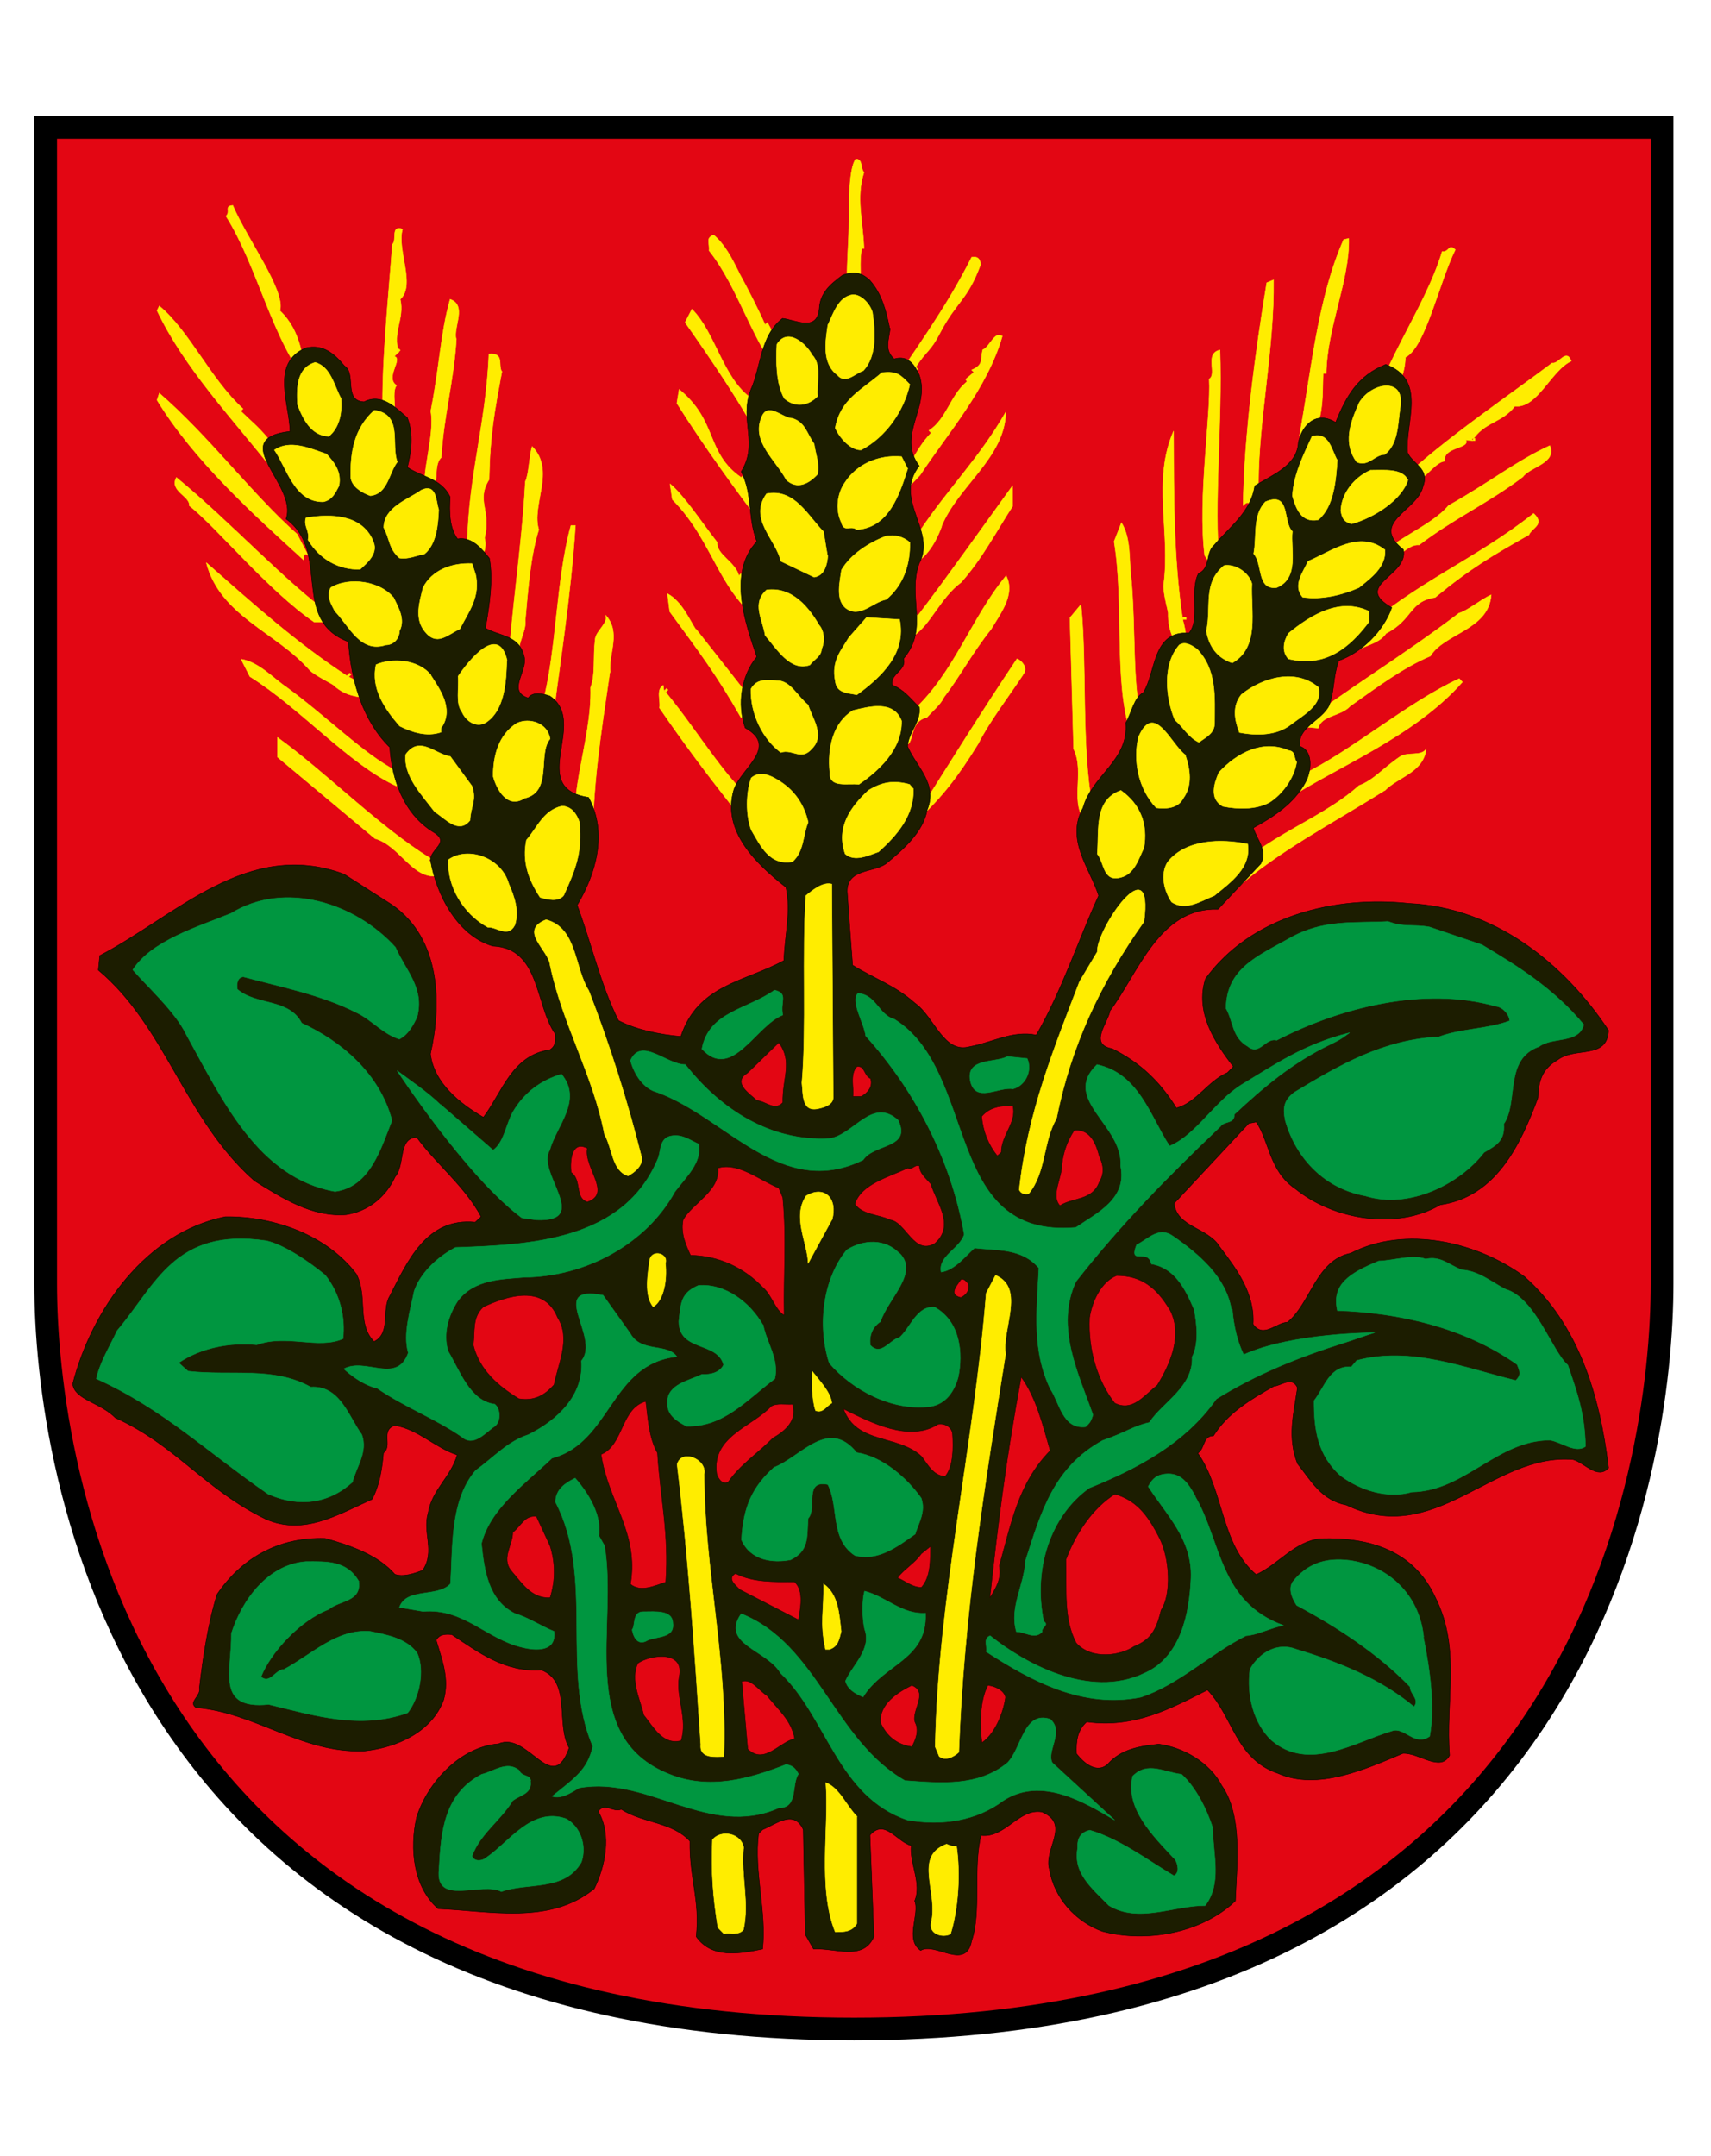 <?xml version="1.0" encoding="UTF-8" standalone="no"?>
<!-- Creator: CorelDRAW 2020 (64-Bit) -->

<svg
   xmlns:dc="http://purl.org/dc/elements/1.1/"
   xmlns:cc="http://creativecommons.org/ns#"
   xmlns:rdf="http://www.w3.org/1999/02/22-rdf-syntax-ns#"
   xmlns:svg="http://www.w3.org/2000/svg"
   xmlns="http://www.w3.org/2000/svg"
   xmlns:sodipodi="http://sodipodi.sourceforge.net/DTD/sodipodi-0.dtd"
   xmlns:inkscape="http://www.inkscape.org/namespaces/inkscape"
   xml:space="preserve"
   width="119.021mm"
   height="149.903mm"
   version="1.0"
   style="shape-rendering:geometricPrecision; text-rendering:geometricPrecision; image-rendering:optimizeQuality; fill-rule:evenodd; clip-rule:evenodd"
   viewBox="0 0 11902.14 14990.26"
   id="svg26"
   sodipodi:docname="CHE Roggwil COA.svg"
   inkscape:version="0.92.3 (2405546, 2018-03-11)"><sodipodi:namedview
   pagecolor="#ffffff"
   bordercolor="#666666"
   borderopacity="1"
   objecttolerance="10"
   gridtolerance="10"
   guidetolerance="10"
   inkscape:pageopacity="0"
   inkscape:pageshadow="2"
   inkscape:window-width="1920"
   inkscape:window-height="1017"
   id="namedview28"
   showgrid="false"
   inkscape:zoom="0.77396573"
   inkscape:cx="134.38551"
   inkscape:cy="303.11904"
   inkscape:window-x="-8"
   inkscape:window-y="-8"
   inkscape:window-maximized="1"
   inkscape:current-layer="g1207" />
 <defs
   id="defs4">
  <style
   type="text/css"
   id="style2">
   <![CDATA[
    .fil2 {fill:#4F9E2C}
    .fil1 {fill:#DE0000}
    .fil4 {fill:#F8C300}
    .fil0 {fill:white}
    .fil6 {fill:black;fill-rule:nonzero}
    .fil3 {fill:#DE0000;fill-rule:nonzero}
    .fil5 {fill:white;fill-rule:nonzero}
   ]]>
  </style>
 </defs>
 
<style
   id="style840"
   type="text/css">
	.st0{fill:#1D1D1B;}
	.st1{fill:#0085CC;}
	.st2{fill:#FAB800;}
	.st3{fill:#FEFEFE;}
	.st4{fill:#F9B800;}
</style><g
   id="g1207"
   transform="matrix(26.458,0,0,26.458,12959.71,2458.064)"><path
     id="path1150"
     style="fill:#e30613;stroke:#000000;stroke-width:5.97;stroke-miterlimit:3.86;stroke-dasharray:none"
     d="m -477.82,-59.419 v 303.882 c 0,47.296 19.92,195.886 212.531,195.886 192.611,0 212.457,-148.59 212.457,-195.886 V -59.419 Z"
     inkscape:connector-curvature="0" /><path
     id="path1152"
     style="fill:#ffed00;stroke:#ffed00;stroke-width:0.12px;stroke-linecap:square;stroke-miterlimit:2"
     d="m -120.306,0.977 c -0.3,8.378 -5.916,12.947 -9.96,19.345 2.097,-15.384 14.903,-31.531 19.621,-47.144 1.872,0.305 1.648,-2.209 3.445,-0.457 -4.343,8.835 -7.863,25.742 -13.105,28.256 z m 43.66,0.99 c -5.317,2.361 -8.987,12.567 -14.903,11.881 -3.295,4.417 -8.238,4.113 -11.233,9.139 v -0.609 l 0.749,-0.076 V 22.911 l -2.396,-0.152 c 1.198,2.285 -6.141,1.752 -5.542,5.56 -3.445,0.228 -7.264,8.911 -10.934,4.493 10.484,-10.053 28.907,-22.544 39.166,-30.312 1.872,0.305 3.67,-3.96 5.017,-0.533 z M -89.452,32.431 c -8.912,6.778 -18.347,11.043 -27.259,17.898 -3.67,-0.381 -6.44,5.788 -10.409,3.503 2.247,-4.341 13.704,-8.454 18.123,-13.861 11.233,-6.321 17.823,-11.729 26.66,-15.765 1.872,4.646 -5.092,5.484 -7.114,8.225 z M -141.049,5.242 h -0.899 c -0.225,5.56 0.449,14.775 -5.167,18.431 l -1.048,-2.133 c 3.145,-17.06 4.718,-35.872 11.608,-51.485 l 1.348,-0.305 c 0.3,10.891 -5.766,23.458 -5.916,35.491 z m 53.17,42.422 c -9.511,5.407 -15.202,8.682 -24.638,16.451 -6.815,0.99 -5.841,5.864 -12.881,9.444 -2.022,3.046 -6.59,3.199 -9.436,5.636 -3.744,-1.676 0.449,-3.884 1.722,-5.255 15.726,-14.014 30.779,-19.497 46.505,-31.911 3.145,2.97 -0.524,3.732 -1.273,5.712 z m -71.068,-13.633 -1.648,6.093 -0.749,-0.762 c -0.674,-0.457 -1.198,0.228 -1.648,0.609 0.3,-18.736 3.22,-40.441 6.216,-58.568 l 1.797,-0.762 c 0.225,18.05 -3.894,36.481 -3.969,53.313 z m 45.082,45.544 c -7.039,2.97 -14.004,8.149 -20.969,13.1 -2.546,2.742 -7.564,2.361 -8.387,5.788 l -5.092,-0.457 c 11.533,-9.063 27.109,-18.355 42.087,-29.779 2.247,-0.609 5.841,-3.656 8.462,-4.798 -0.674,9.292 -12.356,10.053 -16.026,16.146 z m -55.417,-24.143 c -0.749,-0.228 -1.198,0.533 -1.797,0.762 l -2.022,-3.123 c -1.872,-15.232 1.722,-36.786 1.198,-46.382 2.172,-1.295 -1.348,-6.702 2.846,-7.616 0.674,19.193 -1.722,40.518 -0.15,56.359 z m 63.954,30.921 c -12.806,14.471 -32.876,22.163 -46.505,31.074 l -2.621,-0.152 c 1.498,-2.666 4.718,-4.341 7.114,-6.626 12.956,-6.245 27.484,-18.888 41.188,-25.209 z M -178.868,69.826 v -0.533 h 0.899 v 0.609 h -0.899 c 1.048,4.037 1.273,5.179 -1.048,7.921 -0.974,-2.361 -2.846,-4.57 -2.771,-9.52 0.15,-0.152 -1.423,-5.331 -1.198,-7.616 1.872,-13.557 -3.07,-27.342 2.621,-40.289 0.075,17.289 -0.075,32.673 2.396,49.505 z m 53.095,45.011 c -14.528,9.139 -27.484,15.613 -39.765,26.352 -1.348,-1.523 -2.995,2.361 -3.894,-0.152 8.313,-13.1 25.761,-17.441 36.92,-27.494 3.819,-1.371 6.216,-4.493 10.709,-7.54 2.022,-1.447 5.766,0 6.965,-2.132 -0.749,6.321 -7.339,7.311 -10.934,11.043 z m -66.65,-55.978 c 1.273,13.633 0.225,27.799 2.771,37.547 1.648,1.295 -2.396,2.285 -3.145,2.666 -4.194,-13.785 -1.423,-33.511 -4.119,-49.657 l 1.947,-4.95 c 2.621,4.265 1.947,9.977 2.546,14.394 z m -10.11,60.167 h 0.3 c 1.198,1.904 -0.674,3.199 -1.648,4.341 -5.167,-4.57 -0.524,-13.1 -3.67,-19.421 l -0.974,-34.501 2.921,-3.503 c 1.648,16.527 0,36.633 2.995,53.084 z m -60.135,-166.64 c -2.172,6.778 -0.225,12.719 0,20.03 h -0.599 c -0.974,5.941 0.599,9.444 -0.974,17.593 l 0.374,-0.609 c -4.943,-2.437 -2.771,-13.937 -2.771,-24.143 0,-4.874 0,-13.937 1.797,-16.375 1.947,0 1.198,2.437 2.172,3.503 z m -32.876,26.352 c 1.947,3.503 5.092,9.596 6.89,13.709 l 0.599,-0.609 c 2.546,4.874 5.916,9.825 4.493,15.308 -8.238,-9.368 -11.982,-24.371 -19.845,-34.196 0.225,-2.056 -0.974,-3.275 1.198,-4.113 2.921,2.437 4.718,5.941 6.665,9.825 z m 63.58,-2.209 c -3.52,9.596 -6.291,9.596 -10.784,18.202 -2.396,4.722 -3.52,4.493 -6.291,8.835 l 0.599,0.609 c -3.744,1.828 -1.797,4.113 -3.969,6.55 l -0.599,-0.609 c -1.198,0.838 -1.797,2.894 -3.37,2.437 l 0.599,-0.609 -0.374,0.381 -1.797,-1.828 0.374,-0.381 0.599,0.609 c 7.264,-11.043 15.726,-22.315 22.616,-36.024 1.797,-0.381 2.322,0.838 2.322,1.828 z m -60.21,35.339 c -0.225,4.113 4.343,5.103 4.718,11.043 l -1.797,1.219 c -4.718,-9.596 -14.004,-23.153 -20.444,-32.292 l 1.797,-3.503 c 6.291,6.321 8.088,18.202 15.726,23.534 z m 65.901,-16.527 c -3.969,13.937 -14.378,25.59 -21.643,36.633 l -2.771,2.894 c -0.374,-0.228 -0.599,-0.838 -1.198,-0.609 l -1.198,1.219 -1.198,-2.437 0.599,0.609 c 0.974,-0.609 0.374,-3.046 2.396,-2.209 -0.824,-2.285 1.198,-0.609 0,-3.046 l 0.599,0.609 c 2.172,-3.503 3.145,-5.484 5.691,-8.149 l -0.599,-0.609 c 4.718,-3.046 5.542,-9.215 10.035,-12.871 l -0.374,-0.609 2.172,-1.828 -0.599,-0.609 c 3.37,-1.447 2.172,-2.818 2.921,-5.331 1.797,-0.609 3.145,-5.103 5.092,-3.503 z m -68.672,37.243 0.599,-0.609 c 0.974,4.874 6.665,7.54 8.462,12.871 l -2.771,1.219 C -296.142,36.239 -304.754,24.358 -311.868,13.086 l 0.599,-3.656 c 10.26,8.378 6.89,16.603 16.326,23.153 z m 52.721,12.871 c -1.797,4.722 -4.493,9.444 -9.661,10.663 -1.797,-3.656 4.718,-6.321 3.894,-9.444 7.489,-11.272 15.577,-19.04 22.616,-31.302 -0.225,12.033 -12.581,19.421 -16.925,30.084 z m -59.012,4.113 c -0.374,3.275 4.718,5.103 5.691,8.835 l 0.599,-0.609 c 0.225,2.437 1.348,2.666 2.771,5.331 l -0.374,-0.381 0.599,-0.609 0.374,0.381 -0.599,0.609 c 3.37,2.894 5.317,3.656 6.291,7.768 l -1.198,1.219 c -13.779,-7.768 -14.528,-22.315 -25.986,-33.739 l -0.599,-4.113 c 3.744,3.046 8.687,10.663 12.431,15.384 z m 77.659,-9.444 c -4.119,6.321 -8.088,13.937 -13.555,20.03 -5.542,4.113 -8.088,11.272 -12.581,14.09 -1.797,0.609 -3.145,6.55 -4.943,3.503 0.374,-2.056 2.546,-6.931 6.141,-8.835 l -0.374,0.381 -0.599,-0.609 0.374,-0.381 0.599,0.609 c 7.489,-9.825 16.326,-22.315 24.938,-34.196 v 5.331 z m -5.691,32.368 c -4.943,6.169 -8.238,12.49 -12.356,17.822 -0.974,2.056 -2.921,3.503 -4.493,5.331 -5.542,1.219 -2.546,8.835 -6.89,6.931 -0.824,-2.666 0.974,-4.113 2.921,-6.321 l -0.599,-0.609 1.573,-1.219 -0.599,-0.609 c 10.859,-10.053 15.127,-24.143 24.413,-35.415 2.546,4.874 -1.573,10.053 -3.969,14.09 z m -77.509,0 13.555,17.212 c 0,2.056 0.374,3.046 0.599,5.331 l -2.396,0.609 c -6.291,-11.043 -10.784,-16.984 -18.722,-27.799 l -0.599,-4.722 c 3.894,2.056 5.916,7.159 7.489,9.444 z m 85.971,11.881 c -3.744,5.712 -8.687,12.033 -11.832,18.202 -5.317,8.606 -9.436,13.937 -15.951,20.03 l -0.599,-2.209 0.599,0.609 c 9.061,-14.318 16.55,-26.428 26.136,-40.746 0.599,0 3.37,2.285 1.573,4.113 z m -93.984,4.646 -0.374,-0.381 0.599,-0.609 0.374,0.381 -0.599,0.609 c 8.837,10.663 16.7,24.6 25.537,30.693 -0.599,2.056 -3.37,3.656 -4.493,2.285 -0.749,-3.046 -2.921,-0.838 -3.969,-3.503 -6.291,-7.997 -12.581,-16.375 -18.722,-25.362 0.374,-1.828 -0.974,-4.722 0.974,-5.941 0.225,0.838 0,1.447 0.599,1.828 z M -416.262,-11.285 c 5.916,5.636 5.691,12.567 7.863,19.573 -9.81,-11.424 -13.555,-30.997 -22.017,-44.402 1.348,-1.219 -0.599,-2.589 1.797,-2.818 3.744,8.835 13.779,22.239 12.431,27.57 z m 32.277,-21.401 c -1.573,5.407 3.52,14.623 -0.599,18.431 1.198,5.179 -2.172,8.606 -0.374,14.014 l -0.374,-0.381 0.374,-0.609 0.374,0.381 -1.573,1.599 c 2.396,0.609 -2.546,5.636 0.599,7.616 -1.947,2.589 1.947,10.967 -3.52,10.815 -0.824,-14.014 1.573,-35.415 2.396,-47.829 1.348,-1.219 -0.599,-5.179 2.771,-4.037 z m 14.154,28.789 c -0.599,10.815 -3.37,20.411 -3.969,31.226 -2.546,2.437 0.225,8.378 -3.969,9.825 -1.797,-4.417 2.396,-15.384 1.198,-22.01 2.396,-12.186 2.546,-20.411 5.092,-29.398 4.493,1.599 0.824,7.235 1.573,10.434 z m -56.091,18.431 -0.599,0.609 c 3.894,3.808 11.009,9.215 10.26,15.613 l -2.172,-0.609 c -10.409,-13.176 -22.991,-26.428 -30.105,-41.431 l 0.599,-1.219 c 8.088,6.778 13.405,19.193 22.017,27.037 z m 68.073,-9.825 c -1.947,10.434 -3.145,16.603 -3.37,28.408 -3.52,5.636 0.599,7.997 -1.198,15.384 0.974,3.427 -1.797,6.778 -1.797,10.434 -3.52,1.599 -2.546,-2.818 -2.771,-4.57 -0.374,-20.411 4.943,-34.805 5.691,-54.226 4.119,-0.381 2.396,2.818 3.37,4.57 z m -53.844,42.802 2.921,5.56 -0.599,-0.381 c -0.824,0.228 -0.599,0.99 -0.599,1.599 -13.405,-12.186 -28.907,-26.199 -38.567,-42.041 l 0.599,-1.828 c 13.18,11.424 24.039,26.199 36.171,37.014 z m 63.505,-1.142 c -2.172,7.007 -2.771,15.384 -3.52,23.61 0.374,3.58 -2.921,7.007 -0.974,9.825 l -3.52,3.427 c 0.599,-14.242 3.52,-31.378 4.493,-49.581 0.974,-1.98 0.974,-6.626 1.797,-9.215 6.291,6.398 -0.374,15.384 1.797,22.01 z m -54.443,22.391 c -0.599,0.381 -0.374,1.219 -0.599,1.828 h -3.969 c -12.207,-8.378 -25.537,-24.828 -32.876,-30.617 0.374,-2.437 -5.317,-3.808 -3.37,-7.388 14.378,11.805 28.308,27.189 40.739,36.176 z m 64.104,-23.61 c -1.198,18.812 -4.343,38.004 -6.291,53.617 l -1.797,1.828 c -0.974,-2.818 -0.225,-6.169 -0.374,-9.368 3.52,-13.404 3.37,-31.988 7.264,-46.001 h 1.198 z m -59.611,39.832 -0.374,-0.381 0.599,-0.609 0.374,0.381 -0.599,0.609 c 3.52,1.828 4.493,2.437 5.092,5.788 -2.396,-0.762 -5.542,-0.381 -9.061,-3.58 0,-0.228 -4.718,-2.437 -6.291,-3.96 -8.687,-9.977 -23.59,-14.242 -27.184,-28.256 12.581,11.043 23.59,21.02 37.369,30.007 z m 68.672,-1.219 c -2.396,16.375 -4.718,30.769 -4.493,46.61 -1.947,0 -1.198,2.818 -3.52,1.828 -4.343,-14.394 3.37,-29.779 2.921,-44.402 1.348,-3.58 0.599,-7.388 1.198,-12.643 0.225,-2.361 3.52,-4.189 2.771,-6.398 4.119,4.57 0.749,9.977 1.198,15.004 z m -84.998,3.96 c 10.634,7.768 20.295,17.593 28.907,22.01 1.947,-0.381 0.225,3.199 0,3.96 -12.581,-5.788 -25.162,-20.411 -38.567,-28.789 l -2.322,-4.57 c 4.718,0.762 8.462,5.027 11.982,7.388 z m 37.968,45.011 -0.599,0.609 c 2.172,0.381 1.947,2.589 2.172,3.96 -6.515,0.838 -9.81,-7.997 -16.326,-9.825 l -25.612,-21.401 v -5.179 c 12.956,9.368 26.585,23.381 40.29,31.835 z"
     inkscape:connector-curvature="0" /><path
     id="path1154"
     style="fill:#1c1d00;stroke:#000000;stroke-width:0.12px;stroke-linecap:square;stroke-miterlimit:2"
     d="m -255.778,-6.563 c -0.374,3.123 -1.573,5.636 1.048,7.997 3.595,-1.066 5.317,1.447 6.59,4.189 2.995,8.53 -6.066,15.918 0,23.914 -6.965,8.911 4.643,17.06 0,25.59 -3.22,8.911 2.696,17.06 -4.119,25.057 0.899,3.123 -3.595,3.96 -2.996,6.931 3.37,1.447 4.418,3.275 7.114,5.788 0.524,4.037 -2.846,6.55 -3.07,10.358 2.322,5.407 8.013,9.825 5.167,16.679 -1.048,5.788 -6.216,10.358 -10.859,14.166 -3.37,2.361 -10.185,1.295 -10.185,7.235 0.374,5.255 0.899,12.871 1.423,19.421 5.916,3.656 11.083,5.255 16.4,9.977 5.167,3.656 7.489,13.404 14.453,11.424 5.916,-1.066 11.233,-4.341 17.449,-3.046 6.74,-11.653 11.233,-25.438 16.4,-36.633 -2.322,-7.235 -8.762,-14.699 -4.119,-23.077 2.322,-8.53 12.132,-12.49 11.233,-22.315 1.573,-2.742 2.172,-6.702 4.643,-7.997 3.37,-5.407 2.322,-16.298 11.982,-15.613 3.07,-3.656 0.15,-11.043 2.471,-15.613 3.37,-1.599 1.797,-5.407 4.119,-7.464 4.119,-4.874 9.661,-8.682 10.709,-15.613 4.269,-2.742 11.233,-5.255 11.458,-11.424 1.048,-4.722 4.793,-8.378 9.81,-5.255 2.846,-7.083 5.916,-12.338 13.18,-15.232 10.859,4.037 5.167,14.928 5.691,23.077 1.273,3.123 5.916,4.189 4.119,8.911 -1.423,6.55 -14.304,9.444 -5.167,16.679 1.423,6.931 -13.555,9.292 -3.07,15.232 -2.172,6.169 -7.863,11.805 -13.929,13.937 -1.648,4.874 -0.899,6.702 -2.471,11.653 -1.947,4.189 -8.537,5.788 -7.713,10.891 3.744,1.295 2.846,6.931 1.423,9.444 -2.996,5.636 -8.762,9.292 -13.704,11.957 0.899,3.123 3.894,6.017 1.947,9.444 l -11.233,11.957 c -15.502,-0.533 -21.043,16.908 -28.382,26.656 -0.524,3.123 -5.691,8.911 0.524,9.977 7.339,3.656 12.506,8.53 16.925,15.613 5.317,-1.447 8.238,-7.083 13.405,-9.292 l 1.573,-1.599 c -4.793,-6.169 -10.185,-14.318 -7.339,-23.077 11.982,-16.527 34.074,-21.934 53.545,-19.802 22.317,1.066 40.664,15.613 52.421,33.358 -0.374,7.768 -8.762,4.189 -13.405,7.768 -4.119,2.361 -5.017,5.636 -5.167,9.977 -4.643,12.49 -11.083,25.971 -25.686,28.103 -11.383,6.702 -28.008,3.96 -38.043,-4.189 -6.965,-4.722 -6.815,-12.49 -10.335,-17.593 l -1.947,0.381 -19.621,21.02 c 0.674,6.321 8.912,6.321 11.982,11.424 4.269,5.636 9.286,12.186 8.762,20.335 2.696,3.808 6.066,-0.381 9.061,-0.533 6.066,-4.874 7.489,-16.298 16.625,-18.126 14.453,-7.464 33.4,-2.894 45.682,6.169 14.079,12.49 19.77,30.845 22.092,50.266 -2.846,3.123 -6.216,-1.295 -9.286,-2.209 -21.043,-1.828 -36.246,23.229 -59.611,11.957 -6.59,-1.295 -9.136,-6.169 -12.881,-10.891 -2.696,-6.931 -1.048,-12.871 0,-19.954 -1.423,-3.123 -4.269,-0.533 -6.216,-0.381 -6.44,3.656 -12.132,7.083 -15.876,13.024 -2.846,0 -2.172,3.275 -4.119,4.57 6.815,9.596 6.066,24.143 15.352,31.911 6.216,-2.894 9.96,-8.682 16.925,-9.444 13.03,-0.381 24.638,3.123 30.33,15.765 6.59,13.404 2.471,26.885 3.595,41.203 -2.471,4.493 -8.013,-0.762 -12.282,-0.533 -9.96,4.189 -22.466,9.825 -32.801,5.255 -11.233,-3.808 -11.757,-14.851 -18.572,-21.934 -9.661,4.874 -19.246,10.129 -31.752,8.378 -2.471,2.209 -2.846,5.103 -2.696,8.378 1.797,2.361 5.317,5.407 8.238,2.742 3.595,-4.037 8.537,-4.722 13.405,-5.255 6.59,0.914 13.405,4.874 16.55,10.891 5.691,8.149 3.894,21.63 3.595,30.312 -8.912,8.53 -23.515,11.043 -34.973,7.997 -6.965,-2.513 -12.656,-8.682 -13.929,-16.298 -1.573,-5.407 5.691,-11.805 -1.947,-15.08 -6.066,-1.066 -9.661,6.931 -16.026,6.169 -2.172,8.682 0.15,19.954 -2.471,27.723 -1.573,7.997 -9.661,0.152 -13.405,2.513 -4.269,-2.894 -0.15,-9.596 -1.573,-13.023 1.947,-4.57 -1.423,-9.977 -0.899,-14.547 -3.744,-0.914 -6.965,-7.235 -10.859,-2.742 l 1.048,26.656 c -2.846,6.55 -10.335,2.894 -15.876,3.275 l -2.172,-3.808 -0.524,-27.57 c -2.471,-5.407 -7.114,-1.447 -10.709,0 l -1.048,1.066 c -1.273,9.977 2.172,20.716 1.048,30.312 -6.216,1.295 -13.405,2.513 -17.449,-3.275 1.048,-9.596 -1.797,-15.08 -1.648,-25.057 -4.643,-5.103 -12.282,-4.722 -18.048,-8.378 -2.322,0.914 -4.269,-1.98 -6.066,0.533 3.595,6.169 1.797,14.547 -1.048,20.335 -11.757,9.596 -27.634,5.788 -41.038,5.255 -6.59,-5.788 -7.489,-15.765 -5.691,-23.914 2.846,-9.292 11.608,-18.659 21.568,-19.421 7.713,-3.427 14.079,13.937 18.572,1.066 -3.595,-6.321 0.674,-17.441 -7.339,-20.487 -9.436,0.685 -16.4,-4.57 -23.515,-9.292 -1.573,-0.152 -3.22,-0.152 -4.119,1.447 1.423,4.874 3.595,10.129 1.947,15.765 -3.07,8.302 -12.132,12.49 -21.043,13.404 -16.4,0.533 -28.382,-10.129 -44.034,-11.424 -2.172,-1.447 1.423,-3.046 0.899,-5.255 0.899,-7.845 2.322,-17.212 4.643,-24.524 6.216,-9.215 15.876,-15.08 28.382,-14.699 6.59,1.828 13.929,4.341 18.348,9.444 2.172,0.762 5.017,-0.152 7.339,-1.066 3.37,-5.103 -0.15,-9.825 1.423,-15.08 1.048,-6.169 5.916,-9.292 7.639,-15.232 -5.691,-1.828 -10.185,-6.702 -16.4,-7.768 -3.894,1.295 -0.524,5.407 -2.996,7.235 -0.374,4.341 -1.048,8.53 -2.996,12.186 -8.912,3.96 -17.823,9.596 -27.858,5.255 -15.876,-7.616 -23.889,-19.573 -39.616,-26.656 -4.044,-4.113 -10.709,-4.722 -11.233,-8.911 5.017,-19.573 19.246,-39.756 40.14,-43.945 12.806,-0.152 26.735,4.874 34.448,15.08 3.07,6.017 0,13.024 4.643,17.745 4.493,-2.209 1.947,-8.378 4.119,-11.957 4.643,-9.063 9.661,-20.716 22.466,-19.421 l 1.573,-1.447 c -4.269,-7.997 -11.757,-13.785 -16.925,-20.868 -5.017,0.152 -2.996,7.235 -5.691,10.358 -2.471,5.407 -7.114,9.063 -12.881,9.977 -8.912,0.685 -16.775,-4.341 -24.114,-8.911 -18.348,-16.146 -23.215,-40.441 -41.038,-55.369 l 0.374,-3.808 c 20.145,-10.51 38.942,-30.845 64.254,-21.401 l 12.506,7.997 c 13.18,9.063 13.03,26.656 10.185,39.223 0.899,7.616 7.639,13.024 13.929,16.679 5.017,-6.702 7.489,-16.298 17.449,-17.745 1.573,-0.914 1.573,-2.513 1.423,-4.189 -5.317,-7.616 -3.894,-22.544 -16.4,-23.077 -9.286,-2.742 -14.828,-13.404 -16.4,-22.544 -0.15,-2.894 5.167,-4.57 1.048,-7.235 -8.238,-4.874 -11.233,-14.318 -11.757,-22.467 -6.965,-6.854 -10.185,-17.212 -10.859,-27.723 -15.352,-5.788 -4.493,-23.61 -16.4,-32.292 3.22,-8.911 -15.876,-21.02 1.048,-23.001 -0.15,-7.235 -5.167,-17.974 4.119,-21.934 4.493,-1.066 7.489,1.447 10.185,4.722 3.22,1.98 -0.374,9.215 5.167,9.444 4.793,-2.513 8.762,1.98 11.383,4.189 1.648,4.341 1.048,8.911 0,13.023 3.744,2.513 8.912,2.894 11.233,7.768 -0.225,4.037 -0.225,7.997 1.947,11.043 3.894,-0.685 6.59,2.894 8.387,5.103 1.048,5.636 0,12.49 -1.048,18.355 3.894,2.209 8.912,1.828 10.185,7.464 1.048,3.808 -4.643,9.063 1.048,10.891 1.273,-1.828 4.119,-1.066 5.691,-0.533 10.335,6.931 -6.216,24.143 10.185,26.656 5.167,9.444 1.797,20.335 -2.996,28.332 3.744,9.977 6.066,20.716 10.859,30.312 4.493,2.361 10.559,3.656 16.4,4.189 4.493,-13.633 16.775,-14.318 27.109,-19.954 0.15,-6.321 1.947,-12.871 0.524,-19.269 -7.639,-6.017 -16.925,-14.699 -13.704,-25.59 1.797,-5.636 11.982,-11.272 2.996,-16.298 -2.172,-6.169 -1.048,-13.785 3.07,-18.659 -3.07,-8.911 -7.713,-22.163 0,-30.312 -2.471,-6.321 -1.048,-12.338 -4.119,-18.355 4.643,-7.464 -0.524,-13.404 2.471,-21.401 2.846,-6.321 2.471,-14.318 8.387,-18.888 3.37,0.381 9.061,3.656 9.661,-2.513 0.225,-4.341 3.07,-6.55 6.216,-8.911 2.846,-0.914 4.793,-0.762 7.114,1.447 3.22,3.656 4.269,8.149 5.167,12.49 z"
     inkscape:connector-curvature="0" /><path
     id="path1156"
     style="fill:#e30613;stroke:#220000;stroke-width:0.12px;stroke-linecap:square;stroke-miterlimit:2"
     d="m -284.01,196.862 c -2.172,2.361 -4.493,-0.381 -6.815,-0.533 -1.947,-1.828 -6.59,-4.722 -2.471,-7.235 l 8.238,-7.997 c 3.744,5.103 0.899,9.292 1.048,15.765 z m 23.065,-6.321 c 0.749,2.209 -0.899,3.96 -2.471,4.722 h -2.172 c 0.374,-1.98 -0.899,-5.788 1.048,-7.845 2.172,-0.381 1.797,2.361 3.595,3.123 z m 37.444,7.235 c 1.048,4.341 -3.07,7.616 -3.07,12.186 l -1.048,0.914 c -2.322,-2.894 -3.744,-6.321 -4.119,-10.358 2.172,-2.513 5.017,-2.894 8.238,-2.742 z m 22.691,13.1 c 1.123,2.437 1.423,4.57 0,6.931 -1.797,4.874 -6.965,3.96 -10.335,6.169 -2.471,-2.742 0.524,-7.083 0.524,-10.891 0.374,-3.275 1.423,-6.169 3.22,-8.911 4.493,-0.533 5.916,4.189 6.59,6.702 z m -134.573,-2.056 c -1.048,5.103 6.59,11.957 0,14.166 -3.37,-0.914 -1.423,-5.788 -4.269,-7.768 -0.374,-3.123 0.15,-8.53 4.269,-6.321 z m 51.373,13.1 c 1.048,11.043 0.15,19.954 0.374,30.845 -2.322,-1.295 -3.37,-5.407 -5.542,-7.235 -5.017,-5.255 -11.608,-8.378 -19.096,-8.53 -1.048,-2.361 -2.696,-5.636 -1.947,-9.292 2.322,-4.341 9.81,-7.616 9.136,-13.633 5.317,-1.599 10.859,3.123 16.026,5.255 l 1.048,2.513 z m 38.942,-3.656 c 1.423,4.874 6.44,10.891 1.048,15.613 -5.542,3.275 -7.639,-5.636 -11.757,-6.169 -2.996,-1.447 -7.339,-1.295 -9.286,-4.189 1.648,-5.255 8.912,-7.083 13.929,-9.444 1.273,0.533 1.797,-1.066 3.07,-0.533 0,1.98 1.797,3.275 2.996,4.722 z m 62.756,32.901 c 3.595,6.702 0.225,14.318 -3.22,19.954 -3.595,2.894 -6.59,7.083 -11.233,4.722 -4.418,-5.636 -7.039,-13.937 -6.59,-22.467 0.674,-4.341 3.07,-9.444 7.114,-11.043 6.59,0 10.559,3.275 13.929,8.911 z m -52.946,-6.702 c 0.524,1.599 -0.524,3.046 -1.947,3.656 -3.37,-0.762 -1.048,-3.123 0,-4.722 0.899,-0.381 1.423,0.533 1.947,1.066 z m -107.988,8.835 c 3.595,5.636 0.15,12.186 -0.899,17.745 -2.471,2.742 -5.167,4.341 -9.286,3.656 -5.317,-3.275 -10.335,-7.464 -11.982,-14.166 0.524,-3.275 -0.374,-7.235 2.696,-9.977 6.216,-2.894 15.876,-6.017 19.471,2.742 z m 129.556,35.034 c -8.537,8.682 -10.335,19.573 -13.405,30.312 0.674,3.427 -0.899,5.788 -2.471,8.378 2.172,-20.259 4.418,-37.471 8.238,-58.035 3.969,5.407 5.691,12.719 7.639,19.421 z m -106.341,-13.023 c 0.524,3.96 0.749,9.596 3.07,13.633 0.749,11.957 3.07,21.249 2.172,33.968 -2.846,0.914 -6.59,2.742 -9.286,0.533 2.322,-13.404 -5.916,-21.782 -7.713,-34.12 5.916,-2.361 5.167,-12.186 11.757,-13.937 z m 38.567,0.838 c 1.423,4.189 -1.947,7.083 -5.167,8.911 -3.894,3.96 -8.537,6.931 -11.757,11.576 -1.573,0.762 -2.696,-1.066 -2.996,-2.209 -1.423,-9.825 9.286,-12.338 14.304,-17.745 1.573,-0.914 3.744,-0.381 5.691,-0.533 z m 37.968,5.331 c 1.947,-0.533 4.119,0.685 4.119,2.742 0.225,3.275 0.225,8.378 -1.947,10.891 -3.22,-0.152 -4.643,-3.275 -6.216,-5.255 -6.216,-5.788 -17.149,-3.123 -20.519,-12.49 7.339,3.656 17.149,8.682 24.638,4.189 z m 58.487,29.779 c 2.696,5.255 3.295,14.699 0.449,19.04 -1.348,5.864 -3.22,7.921 -7.114,9.52 -3.445,2.361 -11.083,3.656 -15.202,-0.914 -3.37,-6.55 -2.471,-13.633 -2.696,-21.934 2.471,-6.55 6.815,-13.404 12.881,-17.212 5.317,1.599 8.387,4.95 11.682,11.5 z m -160.185,2.132 c 1.423,4.57 1.423,9.063 0,13.633 -5.017,0.152 -7.339,-3.808 -10.335,-7.235 -2.471,-3.275 0.524,-6.702 0.524,-9.977 2.322,-1.828 3.07,-4.494 6.216,-4.189 z m 97.579,10.891 c -2.322,0 -4.119,-1.599 -6.216,-2.513 1.573,-2.209 4.493,-3.808 6.216,-6.321 l 2.471,-1.98 c -0.15,3.656 0.15,7.997 -2.471,10.891 z m -33.325,-1.447 c 2.696,2.361 1.423,7.616 1.048,9.977 l -15.502,-7.997 c -0.524,-0.762 -3.595,-2.742 -1.048,-4.189 4.643,2.361 9.96,2.209 15.502,2.209 z m -30.33,25.057 c -0.899,5.255 2.322,10.891 0.524,16.679 -4.793,1.295 -7.339,-3.656 -9.81,-6.702 -1.048,-4.341 -3.595,-9.292 -1.573,-13.633 3.07,-2.209 12.506,-3.656 10.859,3.656 z m 30.33,16.146 c -4.119,1.066 -8.013,6.931 -12.282,2.742 l -1.573,-17.745 c 2.471,-0.914 4.493,2.361 6.59,3.656 3.22,3.96 6.44,6.55 7.339,11.424 z m 31.752,-4.189 c 1.048,1.98 0.15,4.494 -0.899,6.321 -3.894,-0.533 -6.59,-2.742 -8.238,-6.321 -0.374,-4.874 4.493,-7.997 8.238,-9.825 4.643,1.828 -0.374,6.854 0.899,9.825 z m 23.739,-6.702 c -0.524,3.96 -2.696,9.596 -6.216,11.957 -0.524,-4.189 -0.674,-10.891 1.573,-15.08 1.797,0.152 4.269,1.295 4.643,3.123 z"
     inkscape:connector-curvature="0" /><path
     id="path1158"
     style="fill:#009640;stroke:#009640;stroke-width:0.12px;stroke-linecap:square;stroke-miterlimit:3.86"
     d="m -385.858,156.04 c 2.696,6.169 7.713,10.739 5.691,18.355 -1.048,2.209 -2.322,4.57 -4.643,5.788 -4.269,-1.295 -7.339,-5.103 -11.233,-6.931 -9.286,-4.722 -19.621,-6.702 -29.805,-9.444 -1.573,0.152 -1.797,1.828 -1.573,3.275 5.017,4.341 13.555,2.361 16.925,8.911 10.335,4.722 20.519,13.252 23.739,25.59 -2.846,7.083 -5.691,17.441 -14.978,18.659 -20.295,-3.656 -29.656,-24.143 -39.091,-41.203 -2.846,-6.017 -10.484,-12.871 -14.079,-17.06 4.943,-7.692 17.074,-11.272 25.836,-14.851 14.079,-8.682 32.651,-2.742 43.21,8.911 z m 285.847,-0.533 c 9.436,5.636 18.722,11.424 26.585,20.868 -1.273,5.103 -8.238,3.123 -11.757,5.788 -9.286,3.275 -5.317,14.547 -9.286,20.335 0.374,4.341 -1.947,5.636 -5.167,7.464 -6.216,8.149 -19.621,15.08 -31.228,11.424 -10.185,-1.828 -18.048,-9.292 -21.043,-19.802 -0.674,-3.275 -0.374,-5.407 2.471,-7.464 11.757,-7.083 23.215,-13.785 37.968,-14.547 5.916,-2.209 12.656,-1.98 18.572,-4.189 -0.15,-1.828 -1.947,-3.656 -3.595,-3.808 -18.947,-5.407 -41.188,0.381 -57.664,8.911 -2.996,-0.762 -4.493,4.189 -7.639,1.599 -4.119,-2.361 -3.744,-6.55 -5.691,-9.977 0.15,-10.51 8.313,-13.709 16.7,-18.431 8.987,-5.103 17,-3.884 25.911,-4.417 4.119,1.599 6.59,0.685 10.859,1.447 l 13.929,4.722 z m -183.999,18.355 c -7.114,2.742 -13.405,17.441 -21.268,8.911 1.797,-9.825 11.982,-10.358 19.096,-15.461 3.744,0.914 1.423,2.97 2.172,6.55 z"
     inkscape:connector-curvature="0" /><path
     id="path1160"
     style="fill:#009640;stroke:#009640;stroke-width:0.12px;stroke-linecap:square;stroke-miterlimit:3.86"
     d="m -254.729,174.928 c 22.317,13.785 12.656,57.882 47.778,54.76 5.542,-3.808 13.555,-7.464 11.757,-16.146 0.749,-10.739 -15.726,-17.517 -6.216,-26.656 11.083,2.361 14.079,13.785 19.096,21.401 6.965,-2.894 11.757,-11.653 18.947,-16.146 8.762,-5.255 16.251,-10.586 28.382,-13.633 -2.771,2.056 -3.37,2.209 -5.167,3.123 -9.81,4.722 -17.299,11.043 -25.162,18.355 0.15,2.513 -2.696,1.676 -3.595,3.123 -13.929,13.252 -26.435,25.971 -38.043,40.822 -5.542,11.957 0.749,24.295 4.493,35.034 -0.524,1.447 -0.524,1.828 -1.947,3.123 -6.066,0.685 -6.815,-6.321 -9.286,-9.977 -4.793,-10.129 -3.595,-19.954 -2.996,-31.759 -4.493,-5.255 -10.859,-4.57 -16.925,-5.255 -2.471,2.209 -5.167,5.788 -8.762,6.321 -0.899,-4.189 4.868,-6.093 6.066,-9.901 -3.595,-20.183 -13.255,-38.157 -25.911,-52.17 -0.374,-3.275 -4.119,-9.215 -2.022,-11.196 4.793,0.381 5.242,5.407 9.511,6.854 z"
     inkscape:connector-curvature="0" /><path
     id="path1162"
     style="fill:#009640;stroke:#009640;stroke-width:0.12px;stroke-linecap:square;stroke-miterlimit:3.86"
     d="m -271.654,206.306 c 6.44,-1.066 11.158,-10.967 17.973,-4.798 3.595,7.464 -6.365,6.093 -9.211,10.434 -21.418,10.51 -35.871,-11.043 -54.069,-17.745 -3.595,-0.914 -6.066,-4.57 -7.114,-8.378 2.846,-6.321 9.436,1.066 14.453,1.066 9.286,11.805 22.466,20.335 37.968,19.421 z m 51.897,-21.02 c 1.423,3.123 -0.374,7.083 -3.744,7.997 -3.744,-0.685 -9.96,3.96 -11.233,-2.209 -1.048,-6.017 6.44,-4.57 9.81,-6.321 z m -154.194,12.11 13.779,11.957 c 2.846,-1.98 3.37,-6.702 5.167,-9.977 3.07,-5.255 7.489,-8.378 12.806,-9.977 5.691,6.931 -1.423,13.633 -3.07,19.954 -3.744,5.788 11.233,19.04 -3.595,18.355 l -3.744,-0.533 c -14.528,-10.739 -32.801,-38.69 -32.801,-38.69 3.37,2.513 8.013,5.636 11.383,8.911 z"
     inkscape:connector-curvature="0" /><path
     id="path1164"
     style="fill:#009640;stroke:#009640;stroke-width:0.12px;stroke-linecap:square;stroke-miterlimit:3.86"
     d="m -306.102,207.753 c 0.899,4.874 -3.37,8.682 -6.291,12.567 -7.489,13.633 -23.365,22.315 -39.616,22.467 -5.691,0.533 -13.18,0.381 -17.524,6.321 -2.322,3.656 -3.894,8.378 -2.471,13.1 3.07,5.103 5.691,13.1 12.282,13.937 1.573,1.295 1.573,4.57 0,5.788 -2.471,1.599 -5.542,5.636 -8.762,2.742 -7.114,-4.874 -14.978,-7.768 -22.167,-12.719 -4.643,-1.066 -8.762,-5.103 -8.762,-5.103 5.691,-3.123 13.929,4.189 16.925,-4.189 -1.423,-5.103 0.524,-11.043 1.573,-16.298 1.797,-5.103 6.59,-9.215 10.859,-11.424 19.246,-0.685 44.408,-1.599 53.32,-23.61 0.674,-1.98 0.374,-4.874 3.07,-5.636 2.996,-0.685 5.017,0.914 7.339,1.98 z m 140.265,43.412 c 0.374,4.341 1.273,8.378 2.996,11.957 12.806,-5.788 34.448,-5.788 34.448,-5.788 -3.22,0.99 -5.317,1.828 -8.238,2.742 -11.608,3.656 -22.841,8.149 -33.4,14.699 -8.238,11.805 -21.268,18.507 -33.4,23.381 -10.185,7.235 -14.828,21.249 -11.982,35.034 1.573,1.066 -0.749,1.599 -0.374,2.742 -1.947,2.209 -4.493,0 -6.815,0 -1.872,-6.474 2.022,-11.957 2.396,-18.659 4.119,-12.871 7.414,-24.524 20.295,-31.607 5.841,-1.98 8.088,-3.808 12.282,-4.722 3.37,-5.255 11.608,-9.292 11.233,-17.212 1.797,-3.427 1.273,-8.682 0.524,-12.49 -2.322,-5.407 -5.017,-10.891 -11.233,-11.957 -0.899,-4.341 -6.066,0.609 -3.894,-5.027 3.22,-1.599 5.841,-4.95 9.586,-2.285 6.815,4.722 13.929,10.739 15.352,19.269 z"
     inkscape:connector-curvature="0" /><path
     id="path1166"
     style="fill:#009640;stroke:#009640;stroke-width:0.12px;stroke-linecap:square;stroke-miterlimit:3.86"
     d="m -404.28,242.254 c 3.744,4.722 5.317,10.891 4.643,16.679 -6.59,2.894 -14.828,-1.295 -22.691,1.599 -7.114,-0.685 -14.603,0.762 -20.519,4.722 l 2.471,2.209 c 11.383,1.295 22.466,-1.295 32.277,4.189 7.639,-0.533 9.96,7.768 13.405,12.49 1.648,4.57 -1.423,8.378 -2.471,12.49 -6.216,5.636 -14.079,6.702 -22.167,3.123 -16.026,-11.043 -27.484,-22.315 -45.157,-30.312 0.974,-4.417 3.52,-8.454 5.467,-12.643 10.185,-11.957 15.127,-27.189 39.241,-23.61 4.793,1.066 11.458,5.712 15.427,8.987 z m 151.049,-5.712 c 5.017,5.179 -3.145,11.881 -5.092,17.898 -2.172,1.447 -2.996,3.656 -2.696,6.169 2.846,3.046 5.167,-1.447 7.639,-1.98 2.846,-2.361 4.493,-8.378 9.286,-7.997 6.815,3.808 7.489,12.186 6.216,18.355 -1.048,3.808 -3.22,7.083 -7.339,7.768 -10.185,1.295 -20.669,-4.493 -26.585,-11.424 -3.22,-9.977 -1.573,-22.315 4.643,-29.779 4.493,-2.742 10.035,-2.97 13.854,0.99 z m 147.454,4.265 c 4.643,0.152 8.387,3.427 11.757,5.103 7.938,2.361 12.132,16.146 16.4,19.954 2.471,7.235 4.493,12.795 4.643,21.401 -2.696,1.828 -6.066,-1.066 -9.286,-1.676 -13.929,0 -22.466,13.404 -36.395,13.633 -6.216,1.828 -13.405,-0.381 -18.572,-4.189 -6.216,-5.407 -7.114,-12.338 -7.114,-19.802 2.846,-3.656 4.119,-9.292 9.81,-8.911 l 1.423,-1.676 c 14.304,-3.808 28.382,1.98 41.787,5.255 1.573,-1.447 1.048,-2.513 0.374,-4.189 -13.929,-9.825 -31.228,-13.633 -47.254,-14.166 -1.573,-6.854 3.145,-9.825 10.859,-13.023 4.119,-0.152 8.912,-1.828 12.356,-0.533 3.894,-0.914 6.216,1.599 9.286,2.742 z m -183.4,14.471 c 0.899,4.722 4.269,9.063 3.07,14.166 -7.489,5.636 -13.405,12.719 -23.215,12.49 -2.471,-1.295 -5.167,-2.894 -5.017,-6.169 -0.15,-4.874 5.691,-5.788 9.061,-7.464 2.322,0.152 4.793,-0.533 5.691,-2.513 -1.573,-6.169 -11.757,-3.427 -11.757,-11.424 0.524,-4.874 0.524,-7.464 5.167,-9.444 7.114,-0.533 13.555,4.493 16.925,10.358 z"
     inkscape:connector-curvature="0" /><path
     id="path1168"
     style="fill:#009640;stroke:#009640;stroke-width:0.12px;stroke-linecap:square;stroke-miterlimit:3.86"
     d="m -324.15,257.486 c 2.846,5.255 9.81,2.513 12.282,6.169 -17.449,1.828 -17.299,22.544 -32.801,26.656 -7.339,6.931 -16.251,13.252 -18.572,22.467 0.749,7.083 1.797,14.851 8.762,18.355 3.595,1.066 6.815,3.275 10.335,4.722 0.674,5.407 -4.793,5.103 -8.387,4.189 -9.436,-2.209 -15.352,-10.358 -26.061,-9.444 l -6.216,-1.066 c 1.797,-5.255 9.96,-2.513 13.405,-6.169 0.674,-9.215 -0.225,-21.782 6.59,-29.779 5.017,-3.656 8.387,-7.616 13.929,-9.444 7.639,-3.808 14.603,-10.358 13.929,-19.421 5.167,-6.169 -9.286,-20.106 5.691,-17.212 z m 59.611,31.378 c 6.815,1.066 13.18,6.702 16.925,11.957 1.273,3.656 -0.749,6.55 -1.573,9.444 -4.643,3.275 -9.81,7.235 -15.876,5.636 -6.59,-4.341 -4.119,-12.871 -7.114,-18.659 -6.44,-1.295 -2.696,6.169 -5.167,8.911 -0.374,4.722 0.374,8.53 -4.643,10.891 -4.643,0.914 -10.559,0.152 -12.881,-5.255 0.449,-8.835 2.996,-14.014 8.537,-19.04 7.114,-2.742 14.304,-13.252 21.792,-3.808 z m 88.892,11.424 c 6.965,11.805 6.291,27.799 23.215,33.968 -4.418,1.066 -6.815,2.513 -9.81,2.742 -9.436,4.722 -17.674,12.871 -27.634,16.146 -15.202,3.046 -28.682,-4.189 -40.664,-11.957 0.374,-1.447 -0.899,-3.427 1.048,-4.189 8.462,6.778 25.836,16.908 40.589,9.825 9.436,-4.189 11.832,-15.461 12.207,-25.057 0.374,-10.129 -6.44,-16.527 -11.233,-23.991 1.198,-2.361 2.546,-3.046 4.343,-3.275 4.269,-0.533 6.216,2.513 8.013,5.788 z"
     inkscape:connector-curvature="0" /><path
     id="path1170"
     style="fill:#009640;stroke:#009640;stroke-width:0.12px;stroke-linecap:square;stroke-miterlimit:3.86"
     d="m -332.313,310.799 1.423,2.513 c 3.595,20.868 -7.489,50.266 16.925,60.015 10.559,4.341 21.193,1.295 30.854,-2.513 1.797,0.381 2.322,0.914 3.22,2.513 -1.947,2.894 0,8.911 -5.167,8.911 -18.348,8.149 -34.299,-8.53 -52.496,-5.255 -2.172,1.295 -4.793,3.046 -7.114,2.209 6.066,-4.874 9.286,-6.931 10.709,-13.1 -8.537,-19.802 0.524,-44.478 -9.81,-64.204 0,-3.427 2.696,-5.103 5.167,-6.321 3.22,3.656 7.114,9.596 6.216,15.232 z m 216.725,26.504 c 1.797,8.911 3.07,18.507 1.648,26.123 -3.969,2.742 -6.59,-2.513 -9.81,-1.447 -9.81,2.894 -21.942,10.891 -31.752,2.513 -4.793,-4.493 -6.59,-11.957 -5.691,-18.659 2.471,-4.493 7.339,-7.235 12.282,-5.255 10.859,3.275 21.942,7.616 30.854,15.08 1.573,-1.98 -1.048,-3.275 -1.048,-5.255 -8.387,-8.682 -19.246,-15.765 -29.805,-21.401 -1.048,-1.599 -2.322,-4.189 -1.048,-6.169 3.744,-4.722 8.612,-6.474 14.978,-5.636 9.81,1.371 18.273,8.606 19.471,20.106 z m -279.93,-14.471 c 0.749,5.255 -5.167,4.874 -7.863,7.235 -7.639,2.894 -15.352,11.424 -17.823,17.745 2.471,1.98 3.744,-1.98 6.066,-1.98 7.339,-3.96 13.929,-10.739 22.691,-9.977 4.418,0.914 9.436,1.828 12.282,5.636 2.172,4.722 0.524,11.957 -2.471,15.765 -12.506,4.493 -24.638,0.685 -36.545,-2.209 -14.079,1.447 -9.661,-8.911 -9.81,-18.659 2.846,-8.911 9.661,-18.126 19.621,-18.888 5.317,0 10.709,-0.381 13.929,5.255 z m 149.027,8.302 c 0.524,12.186 -11.083,13.252 -16.4,21.934 -1.947,-0.762 -4.119,-1.98 -4.643,-4.189 1.947,-4.341 6.965,-8.378 5.017,-13.633 -0.674,-3.046 -0.674,-7.616 0,-9.977 5.691,1.447 9.81,6.169 16.026,5.788 z"
     inkscape:connector-curvature="0" /><path
     id="path1172"
     style="fill:#009640;stroke:#009640;stroke-width:0.12px;stroke-linecap:square;stroke-miterlimit:3.86"
     d="m -312.917,333.723 c 0.524,4.189 -4.793,3.275 -7.114,4.722 -2.322,1.066 -3.37,-1.447 -3.595,-3.046 0.899,-1.066 0,-4.874 3.07,-4.722 2.996,0 7.639,-0.533 7.639,3.123 z m 61.258,41.355 c 9.286,0.685 19.096,1.599 26.735,-4.722 3.744,-3.808 4.269,-13.785 11.233,-11.424 3.744,3.275 -1.048,8.378 0.524,11.424 l 16.4,15.08 c -8.013,-4.722 -19.246,-11.576 -29.281,-5.103 -6.965,5.255 -16.026,6.702 -25.162,5.103 -18.348,-6.169 -21.193,-27.037 -33.4,-38.614 -3.595,-6.169 -15.876,-7.616 -10.335,-15.613 20.145,7.997 24.413,33.358 43.21,43.945 z m -98.702,0 c 0.524,3.427 -2.471,3.656 -4.643,5.255 -3.37,5.407 -8.537,8.682 -10.709,14.547 0.524,1.599 2.696,1.295 3.595,0.533 6.216,-4.189 11.982,-13.404 21.043,-10.358 3.595,1.828 5.691,6.854 4.119,11.424 -4.418,7.768 -14.079,5.255 -21.043,7.768 -5.167,-2.742 -17.449,3.96 -16.4,-5.788 0.524,-9.977 1.273,-19.802 11.233,-25.057 3.07,-0.685 6.59,-3.656 9.81,-1.066 0.749,1.828 2.846,1.066 3.07,2.742 z"
     inkscape:connector-curvature="0" /><path
     id="path1174"
     style="fill:#009640;stroke:#009640;stroke-width:0.12px;stroke-linecap:square;stroke-miterlimit:3.86"
     d="m -171.005,387.569 c 0.15,7.083 2.471,14.547 -1.947,20.335 -8.387,0 -17.449,4.722 -25.312,0 -4.643,-4.722 -9.436,-8.53 -8.238,-15.08 -0.15,-2.742 0.899,-4.189 3.22,-4.722 8.013,2.361 15.127,7.845 22.092,11.957 1.573,-0.685 1.048,-3.046 0.374,-4.189 -5.916,-6.321 -13.18,-13.404 -11.233,-21.934 3.894,-4.037 8.238,-1.066 12.881,-0.533 3.744,3.427 6.59,9.063 8.238,14.166 z"
     inkscape:connector-curvature="0" /><path
     id="path1176"
     style="fill:#ffed00;stroke:#ffed00;stroke-width:0.12px;stroke-linecap:square;stroke-miterlimit:2"
     d="m -260.421,-10.676 c 0.674,4.493 1.273,11.424 -2.471,15.232 -2.172,0.685 -4.643,3.656 -6.815,1.066 -4.119,-3.123 -3.07,-8.911 -2.471,-13.1 1.423,-2.894 2.696,-7.464 6.59,-7.997 2.471,0 4.643,2.742 5.167,4.722 z m -15.876,11.043 c 2.696,2.742 1.048,7.768 1.423,10.891 -2.471,2.513 -5.916,3.046 -8.762,0.533 -2.172,-3.96 -2.172,-9.596 -1.947,-14.166 2.846,-4.722 7.863,0 9.286,2.742 z M -400.161,11.792 c 0.374,3.96 -0.524,7.845 -3.22,9.977 -4.643,-0.152 -6.815,-4.57 -8.238,-8.378 -0.225,-4.341 -0.225,-9.596 4.643,-11.043 4.119,1.066 5.017,6.169 6.815,9.444 z m 149.551,-3.656 c -1.573,6.931 -6.216,13.785 -12.806,17.212 -2.546,0.152 -5.542,-2.894 -6.815,-5.788 1.423,-7.616 6.815,-9.825 12.282,-14.547 4.119,-0.381 4.793,0.533 7.339,3.123 z m 128.957,5.864 c -0.674,4.57 -0.524,9.825 -4.119,12.567 -2.696,0 -4.119,3.275 -7.339,1.98 -3.595,-4.874 -1.872,-10.053 0.674,-15.689 3.37,-5.407 12.057,-6.626 10.784,1.142 z m -263.68,14.471 c -2.322,3.046 -2.471,8.378 -7.114,8.911 -1.947,-0.685 -4.793,-2.209 -5.167,-4.722 -0.15,-6.702 0.899,-13.023 6.216,-17.745 7.639,1.066 4.269,9.063 6.066,13.633 z m 109.561,-4.722 c 0.374,2.742 1.423,4.874 0.899,7.997 -2.172,2.361 -5.317,4.189 -8.238,1.447 -2.696,-5.103 -9.061,-9.977 -6.59,-16.146 1.573,-4.722 5.542,0 8.238,0 3.37,1.066 3.744,3.96 5.691,6.702 z m 137.569,4.189 c -0.374,5.407 -0.899,12.338 -5.017,15.765 -4.493,0.914 -5.916,-3.046 -6.815,-6.321 0.374,-5.788 3.07,-11.043 5.167,-15.613 4.493,-1.295 5.167,3.656 6.59,6.169 z M -403.906,26.491 c 2.172,2.361 3.894,4.722 3.22,8.302 -1.048,1.98 -1.797,3.656 -4.119,4.189 -7.639,0.152 -9.661,-9.063 -12.881,-13.633 4.119,-2.742 9.061,-0.533 13.704,1.066 z m 152.771,3.656 c -2.172,6.931 -5.017,15.613 -13.405,16.146 -1.797,-1.295 -3.37,0.914 -4.119,-1.98 -1.573,-3.275 -1.048,-7.616 1.048,-10.51 3.07,-4.722 8.762,-7.235 14.828,-6.702 l 1.573,3.123 z m 131.503,3.046 c -1.573,5.255 -8.912,9.977 -14.828,11.576 -1.947,-0.533 -2.471,-1.295 -2.846,-3.427 0.15,-4.722 3.744,-8.911 7.788,-10.663 3.595,0 8.387,-0.533 9.81,2.513 z m -254.843,7.845 c -0.15,3.656 -0.524,9.063 -3.744,11.653 -2.172,0.381 -4.119,1.447 -6.59,1.066 -2.846,-2.513 -2.471,-4.874 -4.119,-7.997 0,-5.407 6.59,-7.464 9.81,-9.825 4.119,-1.98 3.894,2.894 4.643,5.103 z m 102.297,12.11 c -0.15,2.361 -0.899,5.255 -3.595,5.636 l -8.762,-4.189 c -1.273,-5.788 -8.537,-11.043 -3.744,-17.745 7.339,-1.447 10.859,5.788 14.978,9.977 l 1.048,6.321 z m 122.142,-6.321 c -0.524,4.57 1.947,12.186 -4.119,14.699 -5.317,0.685 -3.595,-6.169 -6.066,-8.911 0.899,-4.57 -0.374,-9.977 3.07,-13.633 6.74,-2.894 4.493,5.255 7.114,7.768 z m -241.887,2.133 c 1.947,3.275 -1.273,6.017 -3.22,7.768 -5.691,0.152 -10.709,-2.742 -13.704,-7.768 0.524,-2.361 -1.273,-3.656 -0.524,-5.788 6.44,-1.066 14.453,-0.914 17.524,5.788 z m 141.313,0.609 c 0.15,6.017 -1.797,11.424 -6.216,15.08 -3.595,0.685 -6.965,5.103 -10.709,2.209 -2.696,-2.361 -1.423,-7.083 -1.048,-9.977 2.471,-4.189 7.339,-7.235 11.757,-8.911 2.322,-0.381 4.493,0.152 6.216,1.676 z m 124.913,1.98 c 0.374,4.57 -3.744,7.464 -6.815,9.977 -4.493,1.98 -9.96,3.275 -14.828,2.513 -2.696,-3.123 0.15,-6.55 1.423,-9.444 6.066,-2.513 13.405,-8.302 20.145,-3.046 z m -239.117,6.321 c 1.423,6.017 -1.797,9.977 -4.119,14.547 -3.22,1.447 -6.066,4.722 -9.286,0.533 -2.696,-3.427 -1.273,-7.768 -0.374,-11.424 2.322,-4.57 7.489,-6.55 12.881,-6.321 l 0.899,2.742 z m 204.144,2.589 c -0.374,7.235 2.172,16.679 -5.167,20.868 -3.894,-1.295 -6.066,-4.189 -6.815,-8.378 1.423,-6.55 -1.048,-12.49 4.643,-17.212 2.696,-0.533 6.44,1.599 7.339,4.722 z m -225.712,3.58 c 1.273,2.742 3.22,5.788 1.573,8.911 0,1.98 -1.573,3.656 -3.595,3.656 -6.74,2.209 -9.661,-5.103 -13.405,-8.911 -0.899,-1.828 -2.322,-3.96 -1.048,-6.169 5.167,-3.046 13.18,-1.447 16.4,2.513 z m 112.032,7.464 c 1.273,1.599 1.423,4.341 0.524,6.169 0,1.828 -1.947,2.742 -3.07,4.189 -5.167,1.828 -8.762,-4.341 -11.757,-7.768 -0.674,-4.341 -3.595,-8.378 0.374,-11.957 6.815,-0.914 11.233,4.722 13.929,9.444 z m 144.533,-1.066 c -5.167,6.931 -11.608,12.186 -21.268,9.825 -1.797,-1.98 -1.273,-4.57 0,-6.702 6.216,-5.103 13.704,-9.444 21.268,-5.788 v 2.742 z M -253.306,69.902 c 1.797,8.682 -4.418,14.851 -11.233,19.802 -2.471,-0.533 -5.317,-0.381 -5.691,-3.656 -1.048,-5.255 1.573,-7.997 3.595,-11.424 l 4.643,-5.255 8.762,0.533 z m 82.826,27.189 c 0,2.742 -2.172,3.656 -4.119,5.103 -2.846,-1.371 -4.044,-3.884 -6.365,-5.941 -2.471,-6.017 -3.22,-14.623 1.198,-19.649 1.573,-1.066 3.37,0.152 4.643,1.066 5.317,5.407 4.643,12.871 4.643,19.421 z m -186.096,-16.375 c -0.15,5.407 -0.524,13.1 -5.542,16.298 -2.471,1.447 -5.167,-0.381 -6.216,-2.742 -1.797,-2.361 -0.749,-6.169 -1.048,-9.444 2.471,-3.656 10.559,-14.166 12.881,-4.189 z m -19.995,3.808 c 2.471,3.808 5.916,8.682 3.07,13.404 -0.524,0.381 -0.374,1.066 -0.374,1.599 -3.744,1.295 -7.639,0 -10.859,-1.599 -3.894,-4.493 -7.639,-9.825 -6.216,-16.146 4.119,-1.828 11.083,-1.447 14.453,2.742 z m 233.35,3.123 c 1.423,4.722 -4.119,7.464 -7.339,9.977 -3.595,2.742 -8.762,2.894 -13.405,1.98 -1.273,-3.275 -1.947,-6.931 0.524,-9.977 5.691,-4.57 14.304,-6.854 20.145,-1.98 z m -134.124,4.722 c 1.048,3.427 4.493,7.997 1.048,11.424 -2.846,3.427 -5.167,0 -8.238,1.066 -4.643,-3.427 -8.013,-9.977 -7.863,-16.679 1.573,-2.742 3.894,-2.361 6.74,-2.209 3.595,-0.152 5.542,4.189 8.238,6.321 z m 24.563,4.189 c 0.15,7.616 -6.216,13.252 -11.233,16.679 -2.846,-0.381 -7.863,1.066 -7.639,-3.123 -0.674,-6.55 0.899,-13.1 6.066,-16.298 4.418,-1.066 10.709,-2.742 12.806,2.742 z m -92.412,4.722 c -3.37,3.96 0.749,13.937 -6.74,15.613 -4.493,2.894 -7.339,-2.361 -8.238,-5.788 0,-5.407 1.423,-10.891 6.216,-13.937 3.37,-1.599 8.238,0 8.762,4.189 z m 167,4.189 c 1.273,3.808 1.947,7.997 -0.524,11.424 -1.273,2.513 -4.269,2.894 -7.114,2.513 -4.643,-4.874 -6.216,-12.49 -4.643,-18.659 4.119,-9.444 8.537,1.98 12.282,4.722 z m -187.519,8.302 c 1.273,3.656 -0.374,5.255 -0.524,8.911 -2.996,3.808 -6.59,-0.533 -9.286,-2.209 -3.595,-4.722 -8.238,-9.444 -7.639,-15.08 3.595,-5.103 7.639,-0.152 11.757,0.533 l 5.691,7.768 z m 216.8,-6.321 c -0.674,4.189 -3.744,8.378 -7.114,10.51 -3.595,1.98 -8.387,1.828 -12.282,1.066 -3.595,-1.98 -2.322,-6.017 -1.048,-8.911 4.793,-5.255 11.608,-8.682 18.348,-5.788 1.947,0.228 1.273,2.209 2.172,3.123 z m -128.433,15.765 c -1.423,3.427 -1.048,7.616 -4.119,10.358 -6.066,1.066 -8.387,-4.189 -10.859,-8.378 -1.423,-3.808 -1.423,-9.596 0,-13.633 2.471,-2.209 5.691,-0.381 7.863,1.066 3.744,2.513 6.066,6.017 7.114,10.51 z m 27.634,-8.911 c 0.374,6.931 -4.269,12.338 -9.136,16.679 -2.696,0.914 -6.216,2.742 -8.762,0.533 -2.471,-6.931 1.423,-12.338 6.066,-16.679 3.595,-2.209 6.59,-2.742 10.859,-1.599 l 0.899,1.066 z m 60.659,15.613 c -1.423,2.894 -2.471,6.854 -6.066,7.768 -4.793,1.295 -4.269,-3.808 -6.216,-6.169 0.524,-6.321 -0.899,-14.166 6.216,-16.679 5.167,3.656 7.114,8.911 6.066,15.08 z m -148.428,-6.702 c 0.899,7.997 -1.273,12.871 -4.119,19.192 -1.423,1.828 -4.418,1.066 -6.216,0.533 -2.995,-4.57 -4.793,-9.292 -3.595,-15.08 2.846,-3.275 4.418,-7.768 9.286,-8.911 2.471,0 3.894,1.98 4.643,4.189 z m 175.687,5.636 c 1.048,6.321 -4.493,10.129 -8.762,13.633 -3.37,1.295 -7.489,4.189 -11.233,1.676 -1.947,-2.894 -3.07,-7.235 -1.048,-10.51 4.793,-6.017 14.079,-6.169 21.043,-4.722 z m -194.259,10.51 c 1.423,3.275 2.846,7.235 1.573,10.891 -1.797,3.427 -4.793,0.381 -7.114,0.533 -6.59,-3.656 -10.709,-10.891 -10.335,-17.745 5.167,-3.656 13.929,-0.533 15.876,6.321 z m 85.297,55.902 c 0.15,1.98 -1.947,2.742 -3.595,3.123 -4.793,1.295 -4.269,-3.656 -4.643,-6.702 1.273,-14.699 0,-33.739 1.048,-49.2 1.947,-1.599 4.493,-3.656 6.815,-3.046 l 0.374,55.902 z m 81.703,-45.925 c -11.383,15.994 -19.246,32.825 -22.991,51.713 -3.595,6.169 -2.696,14.166 -7.339,19.802 -1.048,0.152 -1.947,0 -2.471,-1.066 2.172,-20.106 9.061,-37.014 15.876,-54.76 l 4.643,-7.768 c -0.374,-5.788 14.978,-28.332 12.282,-7.845 z m -145.956,18.126 c 5.542,14.318 10.185,29.017 13.929,43.945 0.15,2.209 -1.947,3.808 -3.595,4.722 -4.269,-1.295 -4.119,-7.235 -6.216,-10.891 -2.996,-15.613 -11.083,-29.017 -14.304,-44.478 -0.374,-4.037 -8.387,-9.063 -1.048,-11.957 8.238,2.209 7.339,12.49 11.233,18.659 z m 63.879,60.243 -6.216,11.424 c -0.15,-5.407 -4.269,-12.186 -0.524,-17.745 4.793,-2.894 8.387,0.685 6.815,6.321 z m -43.734,11.424 c 0.524,4.493 -0.524,9.825 -3.22,11.424 -2.471,-3.046 -1.423,-8.682 -0.899,-12.49 0.749,-2.742 5.017,-1.447 4.119,1.066 z m 89.416,23.991 c -5.691,35.567 -10.934,68.012 -12.282,104.493 -1.423,1.295 -3.595,2.361 -5.167,1.066 l -1.048,-2.513 c 0.749,-39.527 10.185,-78.75 13.405,-119.192 l 2.471,-4.722 c 8.013,3.427 1.423,14.547 2.696,20.868 z m -45.682,12.719 c -1.423,0.762 -2.322,2.742 -4.269,1.98 -1.048,-3.123 -0.899,-7.464 -0.899,-10.358 1.947,2.513 4.793,5.407 5.167,8.302 z m -33.55,18.659 c 0,24.828 6.216,48.971 5.167,74.257 -1.947,0 -6.44,0.685 -6.066,-3.123 -1.648,-24.828 -3.22,-48.819 -6.216,-73.647 1.048,-4.189 7.863,-1.447 7.114,2.513 z m 36.021,41.355 c -0.524,1.98 -0.749,3.96 -3.07,4.722 h -1.048 c -1.573,-7.235 -0.374,-9.977 -0.524,-17.212 3.894,2.742 4.119,7.845 4.643,12.49 z m 4.119,48.667 v 28.103 c -1.273,2.209 -3.37,2.209 -5.691,2.209 -4.643,-11.424 -1.573,-27.418 -2.471,-39.223 3.595,1.295 5.542,6.321 8.238,8.911 z m -29.805,8.302 c -0.674,7.464 1.573,14.166 0,21.401 -1.273,1.599 -3.37,0.762 -5.167,1.066 l -1.573,-1.599 c -1.273,-7.997 -1.797,-14.318 -1.423,-23.077 2.172,-2.742 7.639,-1.828 8.238,2.209 z m 56.016,-0.533 c 1.048,7.083 0.524,16.298 -1.573,23.077 -1.947,1.066 -5.542,0.152 -5.167,-2.742 2.172,-7.997 -4.793,-17.593 4.119,-20.868 0.899,0.381 1.573,0.685 2.696,0.533 z"
     inkscape:connector-curvature="0" /></g></svg>
